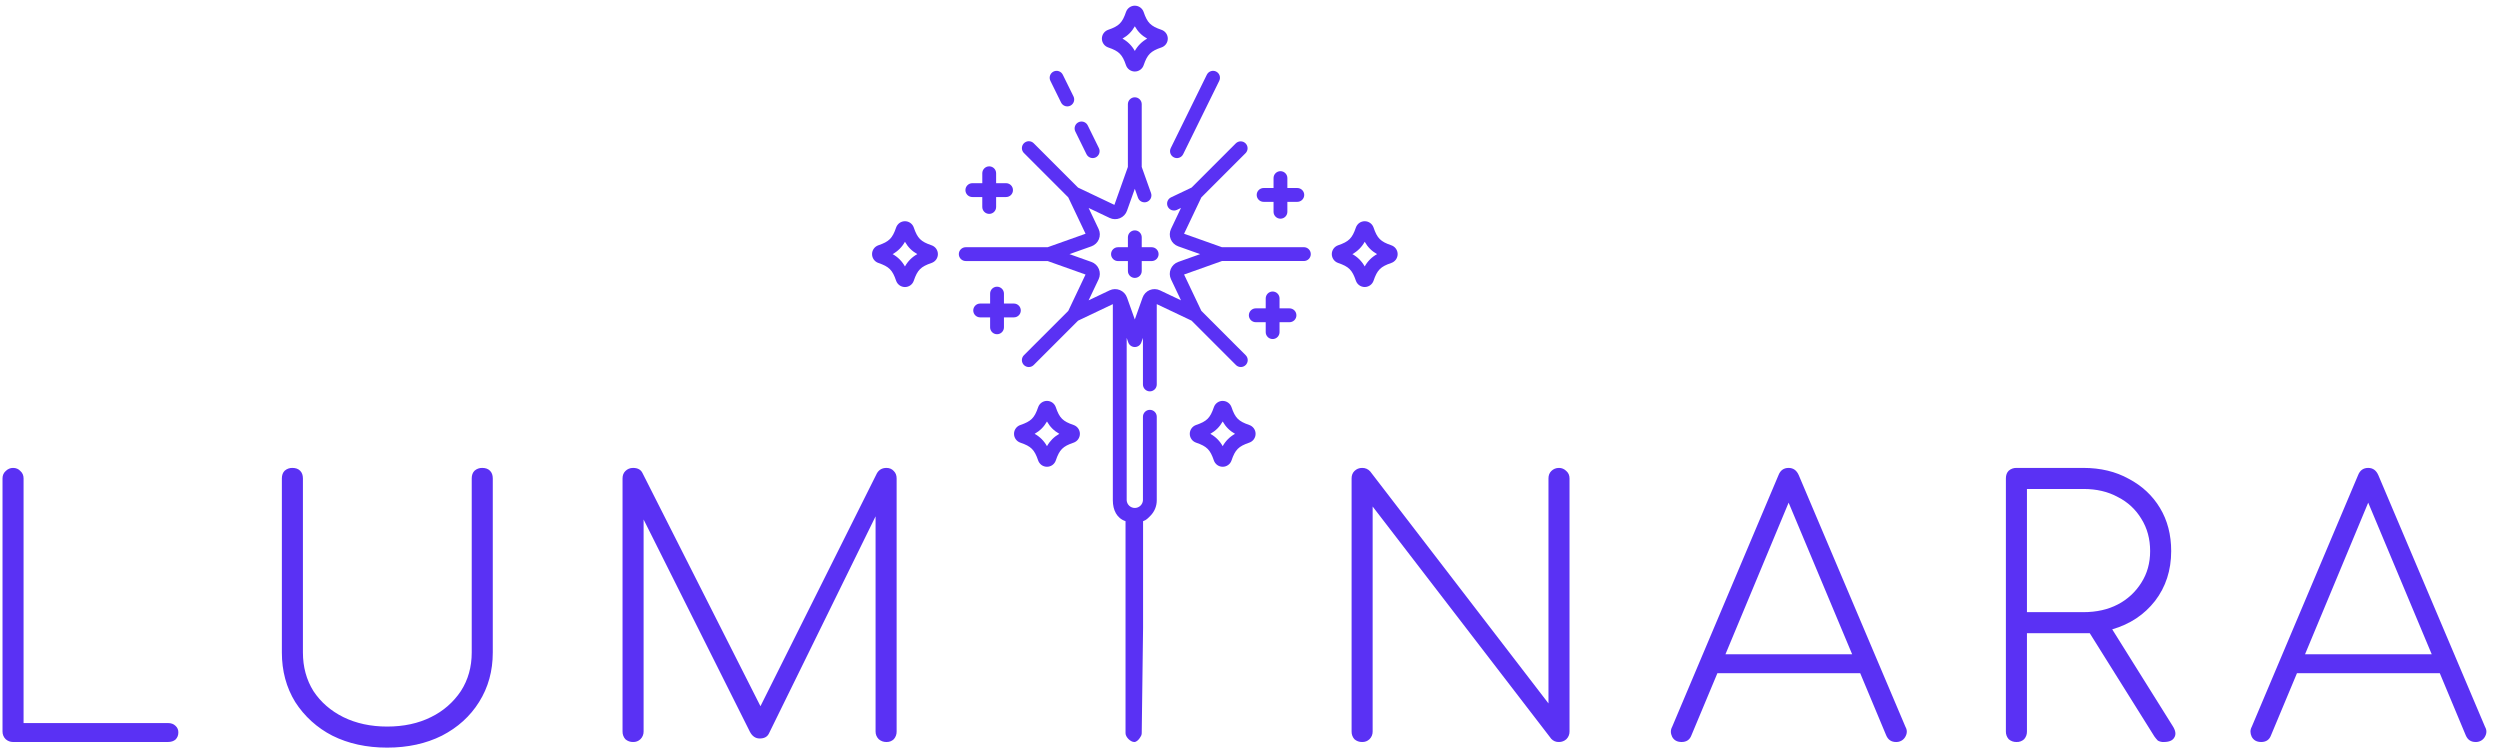 <svg width="301" height="91" viewBox="0 0 301 91" fill="none" xmlns="http://www.w3.org/2000/svg">
<g clip-path="url(#clip0_828_21565)">
<path d="M1.571 89.337C1.233 89.337 0.937 89.223 0.683 88.999C0.56 88.878 0.462 88.733 0.397 88.573C0.331 88.413 0.299 88.242 0.303 88.069V57.604C0.303 57.237 0.43 56.941 0.683 56.717C0.937 56.464 1.233 56.337 1.571 56.337C1.936 56.337 2.232 56.464 2.458 56.717C2.711 56.941 2.838 57.237 2.838 57.604V87.055H20.204C20.599 87.055 20.908 87.165 21.134 87.393C21.246 87.493 21.335 87.618 21.394 87.756C21.452 87.895 21.479 88.045 21.472 88.196C21.472 88.534 21.36 88.813 21.134 89.041C20.908 89.237 20.599 89.337 20.204 89.337H1.571ZM46.613 90.013C44.133 90.013 41.935 89.533 40.021 88.576C38.195 87.646 36.649 86.246 35.542 84.52C34.471 82.771 33.937 80.787 33.937 78.562V57.604C33.937 57.207 34.049 56.899 34.275 56.675C34.531 56.449 34.863 56.328 35.204 56.337C35.597 56.337 35.908 56.447 36.134 56.675C36.358 56.899 36.472 57.207 36.472 57.604V78.562C36.472 80.307 36.895 81.858 37.74 83.21C38.612 84.532 39.81 85.576 41.331 86.337C42.88 87.097 44.64 87.478 46.613 87.478C48.611 87.478 50.373 87.097 51.895 86.337C53.349 85.633 54.589 84.554 55.486 83.21C56.359 81.858 56.796 80.307 56.796 78.562V57.604C56.796 57.207 56.908 56.899 57.134 56.675C57.39 56.449 57.722 56.328 58.064 56.337C58.456 56.337 58.767 56.447 58.993 56.675C59.217 56.899 59.331 57.207 59.331 57.604V78.562C59.331 80.787 58.782 82.771 57.683 84.52C56.612 86.237 55.118 87.59 53.204 88.576C51.288 89.533 49.091 90.013 46.613 90.013ZM76.222 89.337C75.88 89.346 75.548 89.225 75.292 88.999C75.066 88.743 74.945 88.411 74.954 88.069V57.604C74.954 57.237 75.066 56.941 75.292 56.717C75.546 56.464 75.856 56.337 76.222 56.337C76.786 56.337 77.166 56.548 77.363 56.971L91.56 85.027L105.588 56.971C105.842 56.548 106.222 56.337 106.729 56.337C107.095 56.337 107.39 56.464 107.616 56.717C107.842 56.941 107.954 57.237 107.954 57.604V88.069C107.963 88.411 107.842 88.743 107.616 88.999C107.499 89.112 107.36 89.201 107.208 89.259C107.055 89.317 106.892 89.344 106.729 89.337C106.388 89.346 106.055 89.225 105.799 88.999C105.676 88.878 105.578 88.733 105.513 88.573C105.448 88.413 105.416 88.242 105.419 88.069V62.168L92.574 88.323C92.378 88.716 92.01 88.914 91.475 88.914C90.969 88.914 90.573 88.646 90.292 88.111L77.49 62.548V88.069C77.493 88.242 77.461 88.413 77.395 88.573C77.33 88.733 77.233 88.878 77.109 88.999C76.992 89.112 76.853 89.201 76.701 89.259C76.548 89.317 76.385 89.344 76.222 89.337ZM163.999 89.337C163.658 89.346 163.326 89.225 163.07 88.999C162.843 88.743 162.723 88.411 162.732 88.069V57.604C162.732 57.237 162.844 56.941 163.07 56.717C163.323 56.464 163.632 56.337 163.999 56.337C164.183 56.331 164.365 56.367 164.533 56.44C164.7 56.513 164.85 56.622 164.971 56.759L186.436 84.689V57.604C186.436 57.237 186.548 56.941 186.774 56.717C187.028 56.464 187.336 56.337 187.704 56.337C188.042 56.337 188.337 56.464 188.591 56.717C188.845 56.941 188.971 57.237 188.971 57.604V88.069C188.975 88.242 188.943 88.413 188.877 88.573C188.812 88.733 188.714 88.878 188.591 88.999C188.349 89.22 188.032 89.341 187.704 89.337C187.53 89.346 187.357 89.316 187.196 89.251C187.036 89.185 186.891 89.084 186.774 88.957L165.267 60.985V88.069C165.27 88.242 165.238 88.413 165.173 88.573C165.108 88.733 165.01 88.878 164.887 88.999C164.77 89.112 164.631 89.201 164.478 89.259C164.325 89.317 164.163 89.344 163.999 89.337ZM202.463 89.337C201.926 89.337 201.546 89.126 201.322 88.703C201.123 88.28 201.123 87.883 201.322 87.52L214.125 57.224C214.349 56.633 214.759 56.337 215.35 56.337C215.912 56.337 216.322 56.633 216.576 57.224L229.421 87.52C229.645 87.913 229.632 88.323 229.378 88.745C229.265 88.933 229.103 89.087 228.91 89.191C228.716 89.295 228.499 89.345 228.28 89.337C227.716 89.337 227.321 89.069 227.097 88.534L223.97 81.055H206.773L203.646 88.534C203.447 89.069 203.054 89.337 202.463 89.337ZM207.745 78.773H222.998L215.35 60.52L207.745 78.773ZM242.777 89.337C242.436 89.346 242.103 89.225 241.847 88.999C241.621 88.743 241.5 88.411 241.509 88.069V57.604C241.509 57.207 241.621 56.899 241.847 56.675C242.103 56.449 242.436 56.328 242.777 56.337H250.847C252.903 56.337 254.72 56.772 256.298 57.647C257.904 58.492 259.156 59.658 260.059 61.154C260.961 62.645 261.411 64.378 261.411 66.351C261.411 68.658 260.762 70.661 259.467 72.351C258.172 74.011 256.452 75.152 254.312 75.773L261.58 87.393C261.945 87.955 262.017 88.42 261.791 88.787C261.595 89.151 261.172 89.337 260.523 89.337C260.273 89.352 260.023 89.293 259.805 89.168C259.651 89.011 259.509 88.841 259.383 88.661L251.608 76.238H244.045V88.069C244.053 88.411 243.933 88.743 243.706 88.999C243.582 89.115 243.436 89.205 243.276 89.263C243.116 89.321 242.947 89.346 242.777 89.337ZM244.045 73.703H250.847C252.426 73.703 253.805 73.39 254.988 72.773C256.15 72.171 257.128 71.266 257.819 70.154C258.523 69.055 258.876 67.787 258.876 66.351C258.876 64.885 258.523 63.587 257.819 62.464C257.144 61.338 256.162 60.429 254.988 59.844C253.805 59.193 252.426 58.872 250.847 58.872H244.045V73.703ZM272.245 89.337C271.71 89.337 271.33 89.126 271.104 88.703C270.907 88.28 270.907 87.883 271.104 87.52L283.906 57.224C284.133 56.633 284.54 56.337 285.132 56.337C285.696 56.337 286.104 56.633 286.357 57.224L299.202 87.52C299.428 87.913 299.414 88.323 299.16 88.745C299.047 88.933 298.885 89.087 298.692 89.191C298.498 89.295 298.281 89.346 298.061 89.337C297.497 89.337 297.104 89.069 296.878 88.534L293.752 81.055H276.554L273.428 88.534C273.231 89.069 272.836 89.337 272.245 89.337ZM277.526 78.773H292.78L285.132 60.52L277.526 78.773ZM120.041 34.519C119.82 34.519 119.609 34.607 119.452 34.763C119.296 34.919 119.209 35.131 119.209 35.352V36.547H118.013C117.792 36.547 117.58 36.635 117.424 36.791C117.268 36.947 117.18 37.159 117.18 37.38C117.18 37.6 117.268 37.812 117.424 37.968C117.58 38.124 117.792 38.212 118.013 38.212H119.209V39.408C119.209 39.629 119.296 39.841 119.453 39.997C119.609 40.154 119.821 40.241 120.042 40.241C120.263 40.241 120.475 40.154 120.631 39.997C120.788 39.841 120.876 39.629 120.876 39.408V38.212H122.071C122.181 38.212 122.289 38.191 122.39 38.149C122.491 38.108 122.583 38.046 122.661 37.969C122.738 37.892 122.799 37.8 122.841 37.699C122.883 37.597 122.904 37.489 122.904 37.38C122.904 37.159 122.816 36.947 122.66 36.791C122.504 36.635 122.292 36.547 122.071 36.547H120.876V35.352C120.876 35.242 120.854 35.134 120.812 35.032C120.77 34.931 120.708 34.84 120.631 34.762C120.553 34.685 120.461 34.624 120.36 34.582C120.259 34.54 120.151 34.519 120.041 34.519ZM153.225 35.098C153.116 35.098 153.007 35.12 152.906 35.161C152.805 35.203 152.714 35.264 152.636 35.342C152.559 35.419 152.498 35.511 152.456 35.612C152.414 35.713 152.392 35.821 152.392 35.93V37.126H151.197C150.976 37.126 150.764 37.214 150.607 37.37C150.451 37.527 150.363 37.739 150.363 37.96C150.363 38.181 150.451 38.393 150.607 38.549C150.764 38.705 150.976 38.793 151.197 38.793H152.392V39.989C152.392 40.21 152.48 40.421 152.636 40.578C152.792 40.734 153.004 40.821 153.225 40.821C153.446 40.821 153.657 40.734 153.813 40.578C153.969 40.421 154.057 40.21 154.057 39.989V38.793H155.253C155.363 38.794 155.471 38.773 155.573 38.731C155.674 38.689 155.767 38.627 155.844 38.55C155.922 38.472 155.983 38.38 156.025 38.279C156.067 38.177 156.088 38.068 156.087 37.959C156.087 37.849 156.066 37.741 156.024 37.64C155.982 37.538 155.92 37.447 155.843 37.369C155.765 37.292 155.673 37.231 155.572 37.189C155.471 37.147 155.362 37.126 155.253 37.126H154.057V35.93C154.057 35.821 154.036 35.713 153.994 35.612C153.952 35.511 153.891 35.419 153.813 35.342C153.736 35.264 153.644 35.203 153.543 35.161C153.442 35.12 153.334 35.098 153.225 35.098ZM154.999 24.302H156.195C156.416 24.302 156.628 24.215 156.784 24.058C156.94 23.902 157.028 23.691 157.028 23.47C157.028 23.249 156.94 23.037 156.784 22.881C156.628 22.725 156.416 22.637 156.195 22.637H154.999V21.442C154.999 21.221 154.912 21.009 154.756 20.853C154.6 20.697 154.388 20.609 154.167 20.609C153.946 20.609 153.735 20.697 153.578 20.853C153.422 21.009 153.335 21.221 153.335 21.442V22.637H152.139C151.918 22.637 151.706 22.725 151.55 22.881C151.394 23.037 151.307 23.249 151.307 23.47C151.307 23.691 151.394 23.902 151.55 24.058C151.706 24.215 151.918 24.302 152.139 24.302H153.335V25.498C153.335 25.719 153.422 25.93 153.578 26.087C153.735 26.243 153.946 26.33 154.167 26.33C154.388 26.33 154.6 26.243 154.756 26.087C154.912 25.93 154.999 25.719 154.999 25.498V24.302ZM119.099 25.752C119.208 25.752 119.317 25.731 119.418 25.689C119.52 25.648 119.612 25.587 119.689 25.509C119.767 25.432 119.828 25.34 119.87 25.238C119.912 25.137 119.934 25.029 119.933 24.919V23.723H121.129C121.239 23.724 121.347 23.702 121.448 23.66C121.55 23.619 121.642 23.557 121.719 23.48C121.796 23.402 121.858 23.31 121.899 23.208C121.941 23.107 121.962 22.998 121.961 22.889C121.961 22.668 121.874 22.456 121.718 22.3C121.562 22.144 121.35 22.056 121.129 22.056H119.933V20.861C119.933 20.64 119.846 20.428 119.689 20.272C119.533 20.116 119.322 20.028 119.101 20.028C118.88 20.028 118.668 20.116 118.512 20.272C118.356 20.428 118.268 20.64 118.268 20.861V22.056H117.071C116.85 22.056 116.638 22.144 116.481 22.301C116.325 22.457 116.237 22.669 116.237 22.89C116.237 23.111 116.325 23.323 116.481 23.479C116.638 23.636 116.85 23.723 117.071 23.723H118.266V24.919C118.266 25.378 118.638 25.752 119.099 25.752ZM165.375 27.393C165.299 27.172 165.155 26.98 164.965 26.844C164.774 26.708 164.546 26.635 164.312 26.635C164.078 26.635 163.85 26.708 163.66 26.844C163.469 26.98 163.326 27.172 163.249 27.393C162.806 28.69 162.404 29.09 161.107 29.533C160.886 29.609 160.694 29.753 160.558 29.943C160.422 30.134 160.349 30.362 160.349 30.596C160.349 30.83 160.422 31.058 160.558 31.249C160.694 31.439 160.886 31.582 161.107 31.659C162.406 32.102 162.806 32.502 163.249 33.799C163.326 34.02 163.469 34.212 163.66 34.348C163.85 34.484 164.078 34.557 164.312 34.557C164.546 34.557 164.774 34.484 164.965 34.348C165.155 34.212 165.299 34.02 165.375 33.799C165.818 32.502 166.218 32.1 167.515 31.659C167.737 31.583 167.93 31.441 168.067 31.25C168.204 31.059 168.277 30.831 168.277 30.596C168.277 30.361 168.204 30.133 168.067 29.942C167.93 29.751 167.737 29.608 167.515 29.533C166.216 29.09 165.816 28.69 165.375 27.393ZM165.797 30.596C165.172 30.941 164.657 31.456 164.312 32.081C163.966 31.456 163.451 30.941 162.825 30.596C163.451 30.251 163.967 29.735 164.312 29.109C164.682 29.761 165.147 30.226 165.797 30.596ZM108.958 34.561C109.192 34.561 109.42 34.488 109.61 34.352C109.801 34.215 109.943 34.023 110.018 33.801C110.462 32.502 110.864 32.102 112.161 31.659C112.383 31.583 112.576 31.441 112.713 31.25C112.85 31.059 112.923 30.831 112.923 30.596C112.923 30.361 112.85 30.133 112.713 29.942C112.576 29.751 112.383 29.608 112.161 29.533C110.861 29.09 110.462 28.69 110.018 27.393C109.942 27.172 109.799 26.98 109.608 26.844C109.418 26.708 109.19 26.635 108.956 26.635C108.722 26.635 108.494 26.708 108.303 26.844C108.113 26.98 107.969 27.172 107.893 27.393C107.449 28.69 107.05 29.092 105.753 29.533C105.532 29.609 105.34 29.753 105.204 29.943C105.068 30.134 104.995 30.362 104.995 30.596C104.995 30.83 105.068 31.058 105.204 31.249C105.34 31.439 105.532 31.582 105.753 31.659C107.05 32.102 107.452 32.504 107.893 33.801C108.049 34.255 108.478 34.561 108.958 34.561ZM107.471 30.596C108.096 30.251 108.611 29.736 108.956 29.111C109.326 29.761 109.792 30.226 110.443 30.596C109.817 30.941 109.301 31.457 108.956 32.083C108.611 31.457 108.096 30.941 107.471 30.596ZM147.212 48.266C146.977 48.266 146.749 48.34 146.558 48.477C146.368 48.614 146.225 48.807 146.149 49.029C145.706 50.328 145.304 50.728 144.007 51.169C143.786 51.245 143.594 51.389 143.458 51.579C143.322 51.77 143.249 51.998 143.249 52.232C143.249 52.466 143.322 52.694 143.458 52.885C143.594 53.075 143.786 53.218 144.007 53.294C145.307 53.738 145.706 54.14 146.149 55.437C146.225 55.659 146.368 55.852 146.558 55.989C146.749 56.126 146.978 56.199 147.212 56.199C147.447 56.199 147.675 56.126 147.866 55.989C148.057 55.852 148.2 55.659 148.275 55.437C148.718 54.138 149.118 53.738 150.415 53.294C150.636 53.218 150.828 53.075 150.964 52.885C151.1 52.694 151.173 52.466 151.173 52.232C151.173 51.998 151.1 51.77 150.964 51.579C150.828 51.389 150.636 51.245 150.415 51.169C149.118 50.725 148.716 50.328 148.275 49.029C148.199 48.807 148.056 48.615 147.865 48.478C147.675 48.342 147.446 48.269 147.212 48.269V48.266ZM148.697 52.234C148.072 52.579 147.557 53.094 147.212 53.719C146.867 53.093 146.351 52.578 145.725 52.234C146.376 51.862 146.842 51.397 147.212 50.747C147.582 51.397 148.047 51.864 148.697 52.234ZM124.993 55.437C125.068 55.659 125.211 55.852 125.402 55.989C125.593 56.126 125.821 56.199 126.056 56.199C126.29 56.199 126.519 56.126 126.71 55.989C126.9 55.852 127.043 55.659 127.118 55.437C127.562 54.138 127.961 53.738 129.259 53.297C129.481 53.221 129.673 53.078 129.81 52.887C129.946 52.696 130.02 52.467 130.02 52.233C130.02 51.998 129.946 51.77 129.81 51.579C129.673 51.388 129.481 51.245 129.259 51.169C127.961 50.728 127.56 50.328 127.118 49.029C127.043 48.807 126.9 48.614 126.71 48.477C126.519 48.34 126.29 48.267 126.056 48.267C125.821 48.267 125.593 48.34 125.402 48.477C125.211 48.614 125.068 48.807 124.993 49.029C124.549 50.328 124.148 50.728 122.853 51.169C122.63 51.244 122.436 51.387 122.299 51.578C122.161 51.769 122.088 51.998 122.088 52.233C122.088 52.468 122.161 52.697 122.299 52.888C122.436 53.079 122.63 53.222 122.853 53.297C124.15 53.738 124.549 54.138 124.993 55.437ZM124.571 52.232C125.219 51.862 125.686 51.397 126.056 50.747C126.426 51.397 126.89 51.862 127.541 52.232C127.231 52.405 126.946 52.62 126.694 52.87C126.444 53.123 126.229 53.408 126.056 53.719C125.71 53.093 125.197 52.577 124.571 52.232Z" fill="#5A31F4"/>
<path d="M147.127 29.765L142.562 28.142L144.643 23.765L149.981 18.424C150.131 18.266 150.212 18.057 150.21 17.84C150.207 17.623 150.119 17.416 149.966 17.262C149.812 17.109 149.605 17.022 149.388 17.019C149.172 17.016 148.962 17.098 148.805 17.247L143.464 22.586L140.992 23.762C140.792 23.857 140.639 24.027 140.565 24.235C140.491 24.443 140.502 24.672 140.597 24.872C140.692 25.071 140.862 25.225 141.07 25.299C141.278 25.373 141.507 25.361 141.706 25.267L142.192 25.034L140.988 27.569C140.897 27.762 140.847 27.971 140.842 28.184C140.836 28.397 140.876 28.609 140.957 28.805C141.039 29.002 141.161 29.18 141.315 29.326C141.47 29.473 141.653 29.585 141.854 29.657L144.497 30.597L141.852 31.539C141.651 31.61 141.468 31.723 141.314 31.87C141.16 32.016 141.038 32.193 140.957 32.39C140.875 32.586 140.836 32.798 140.841 33.01C140.847 33.223 140.897 33.432 140.988 33.624L142.192 36.16L139.657 34.955C139.465 34.864 139.255 34.814 139.043 34.809C138.83 34.804 138.619 34.843 138.422 34.924C138.226 35.006 138.049 35.127 137.902 35.282C137.755 35.436 137.643 35.619 137.572 35.819L136.631 38.465L135.689 35.817C135.617 35.617 135.504 35.435 135.358 35.281C135.211 35.127 135.034 35.006 134.837 34.925C134.641 34.843 134.43 34.804 134.217 34.809C134.005 34.815 133.796 34.864 133.604 34.955L131.069 36.16L132.273 33.624C132.364 33.432 132.414 33.223 132.419 33.01C132.425 32.798 132.385 32.586 132.304 32.39C132.223 32.193 132.101 32.016 131.947 31.87C131.792 31.723 131.609 31.61 131.409 31.539L128.764 30.597L131.411 29.657C131.611 29.585 131.794 29.472 131.947 29.325C132.101 29.179 132.223 29.002 132.304 28.805C132.385 28.609 132.424 28.398 132.419 28.185C132.414 27.973 132.364 27.764 132.273 27.572L131.069 25.036L133.604 26.241C133.796 26.332 134.005 26.382 134.218 26.387C134.431 26.392 134.642 26.353 134.838 26.272C135.035 26.19 135.212 26.068 135.359 25.914C135.505 25.76 135.618 25.577 135.689 25.377L136.631 22.731L137.012 23.805C137.086 24.013 137.239 24.184 137.439 24.279C137.639 24.374 137.868 24.386 138.076 24.312C138.285 24.238 138.455 24.084 138.551 23.884C138.646 23.685 138.657 23.455 138.584 23.247L137.464 20.101V12.548C137.464 12.327 137.376 12.115 137.22 11.959C137.063 11.803 136.851 11.715 136.63 11.715C136.409 11.715 136.197 11.803 136.041 11.959C135.885 12.115 135.797 12.327 135.797 12.548V20.101L134.174 24.667L129.797 22.586L124.458 17.247C124.381 17.169 124.289 17.108 124.188 17.066C124.087 17.024 123.979 17.003 123.869 17.002C123.76 17.002 123.652 17.024 123.551 17.066C123.45 17.107 123.358 17.169 123.28 17.246C123.203 17.323 123.141 17.415 123.1 17.516C123.058 17.617 123.036 17.725 123.036 17.834C123.036 17.944 123.057 18.052 123.099 18.153C123.141 18.254 123.202 18.346 123.279 18.424L128.62 23.765L130.701 28.142L126.136 29.765H116.276C116.055 29.765 115.843 29.852 115.687 30.008C115.531 30.164 115.443 30.376 115.443 30.597C115.443 30.818 115.531 31.029 115.687 31.186C115.843 31.342 116.055 31.429 116.276 31.429H126.136L130.699 33.054L128.62 37.431L123.279 42.77C123.123 42.926 123.035 43.139 123.035 43.36C123.035 43.581 123.123 43.793 123.279 43.949C123.436 44.105 123.648 44.193 123.869 44.193C124.09 44.193 124.302 44.105 124.458 43.949L129.799 38.608L133.986 36.618V60.242C133.986 61.408 134.462 62.399 135.514 62.75V88.281C135.514 88.742 136.11 89.338 136.57 89.338C136.798 89.338 137.045 89.124 137.219 88.871C137.345 88.689 137.464 88.512 137.464 88.281L137.626 75.603V62.75C138.019 62.619 138.212 62.397 138.499 62.11C138.979 61.632 139.274 60.969 139.274 60.242V50.177C139.274 49.956 139.187 49.745 139.031 49.589C138.874 49.432 138.663 49.345 138.442 49.345C138.221 49.345 138.009 49.432 137.853 49.589C137.697 49.745 137.61 49.956 137.61 50.177V60.242C137.593 60.49 137.483 60.723 137.301 60.893C137.12 61.063 136.88 61.158 136.631 61.158C136.383 61.158 136.143 61.063 135.961 60.893C135.78 60.723 135.67 60.49 135.653 60.242V40.683L135.845 41.228C135.903 41.39 136.009 41.531 136.15 41.63C136.29 41.73 136.458 41.783 136.63 41.783C136.803 41.783 136.97 41.73 137.111 41.63C137.252 41.531 137.358 41.39 137.415 41.228L137.61 40.683V46.288C137.61 46.508 137.697 46.72 137.853 46.876C138.009 47.032 138.221 47.12 138.442 47.12C138.663 47.12 138.874 47.032 139.031 46.876C139.187 46.72 139.274 46.508 139.274 46.288V36.616L143.464 38.606L148.805 43.947C148.961 44.103 149.173 44.191 149.394 44.19C149.615 44.19 149.826 44.102 149.982 43.946C150.139 43.789 150.226 43.578 150.226 43.357C150.226 43.136 150.138 42.924 149.981 42.768L144.643 37.429L142.562 33.052L147.125 31.427H156.987C157.208 31.427 157.42 31.34 157.576 31.183C157.732 31.027 157.819 30.816 157.819 30.595C157.819 30.374 157.732 30.162 157.576 30.006C157.42 29.85 157.208 29.762 156.987 29.762H147.127V29.765Z" fill="#5A31F4"/>
<path d="M136.633 27.737C136.412 27.737 136.2 27.825 136.044 27.981C135.888 28.137 135.8 28.349 135.8 28.57V29.766H134.604C134.383 29.766 134.171 29.853 134.015 30.01C133.859 30.166 133.771 30.378 133.771 30.599C133.771 30.82 133.859 31.032 134.015 31.188C134.171 31.345 134.383 31.433 134.604 31.433H135.8V32.628C135.8 32.849 135.888 33.061 136.044 33.217C136.2 33.373 136.412 33.461 136.633 33.461C136.853 33.461 137.065 33.373 137.221 33.217C137.377 33.061 137.465 32.849 137.465 32.628V31.433H138.661C138.882 31.433 139.094 31.345 139.25 31.188C139.406 31.032 139.494 30.82 139.494 30.599C139.494 30.378 139.406 30.166 139.25 30.01C139.094 29.853 138.882 29.766 138.661 29.766H137.465V28.57C137.465 28.349 137.377 28.137 137.221 27.981C137.065 27.825 136.853 27.737 136.633 27.737ZM128.869 12.725C129.067 12.627 129.218 12.455 129.289 12.246C129.361 12.037 129.346 11.808 129.249 11.609L127.96 8.994C127.863 8.796 127.69 8.644 127.481 8.573C127.272 8.502 127.044 8.517 126.846 8.614C126.648 8.712 126.496 8.884 126.425 9.093C126.354 9.302 126.369 9.531 126.466 9.729L127.753 12.344C127.801 12.443 127.868 12.531 127.95 12.603C128.033 12.675 128.128 12.731 128.232 12.766C128.336 12.801 128.445 12.816 128.554 12.809C128.664 12.802 128.77 12.773 128.869 12.725ZM131.928 18.949C132.125 18.851 132.276 18.678 132.348 18.469C132.419 18.26 132.405 18.032 132.308 17.833L130.962 15.097C130.914 14.999 130.847 14.912 130.765 14.839C130.683 14.767 130.587 14.712 130.484 14.677C130.38 14.642 130.271 14.627 130.162 14.634C130.052 14.641 129.946 14.67 129.848 14.718C129.75 14.766 129.662 14.833 129.59 14.915C129.518 14.998 129.463 15.093 129.427 15.197C129.392 15.3 129.378 15.41 129.385 15.519C129.392 15.628 129.42 15.734 129.469 15.832L130.814 18.568C130.912 18.766 131.084 18.918 131.292 18.989C131.501 19.06 131.73 19.046 131.928 18.949ZM141.335 18.949C141.434 18.997 141.54 19.026 141.65 19.033C141.759 19.04 141.868 19.025 141.972 18.99C142.076 18.955 142.171 18.899 142.253 18.827C142.336 18.755 142.403 18.667 142.451 18.568L146.799 9.729C146.896 9.531 146.911 9.302 146.84 9.092C146.768 8.883 146.617 8.711 146.419 8.613C146.22 8.516 145.991 8.501 145.782 8.573C145.573 8.644 145.401 8.795 145.303 8.994L140.957 17.833C140.909 17.931 140.88 18.038 140.873 18.147C140.866 18.257 140.881 18.366 140.916 18.47C140.951 18.573 141.007 18.669 141.079 18.751C141.151 18.833 141.239 18.901 141.338 18.949H141.335ZM136.633 0.685C136.398 0.684 136.17 0.758 135.979 0.894C135.789 1.031 135.645 1.223 135.57 1.445C135.126 2.744 134.727 3.144 133.43 3.587C133.208 3.663 133.015 3.806 132.878 3.996C132.741 4.187 132.667 4.415 132.667 4.65C132.667 4.885 132.741 5.113 132.878 5.304C133.015 5.495 133.208 5.638 133.43 5.713C134.727 6.156 135.128 6.556 135.57 7.853C135.646 8.074 135.789 8.266 135.98 8.402C136.17 8.538 136.399 8.611 136.633 8.611C136.867 8.611 137.095 8.538 137.285 8.402C137.476 8.266 137.619 8.074 137.695 7.853C138.139 6.556 138.538 6.154 139.835 5.713C140.059 5.639 140.253 5.496 140.391 5.305C140.528 5.115 140.602 4.885 140.602 4.65C140.602 4.415 140.528 4.186 140.391 3.995C140.253 3.804 140.059 3.662 139.835 3.587C138.538 3.144 138.139 2.744 137.695 1.447C137.62 1.226 137.476 1.033 137.286 0.897C137.095 0.76 136.867 0.685 136.633 0.685ZM138.12 4.65C137.494 4.995 136.978 5.51 136.633 6.135C136.288 5.51 135.773 4.995 135.147 4.65C135.798 4.28 136.263 3.816 136.633 3.165C137.002 3.816 137.467 4.28 138.12 4.65Z" fill="#5A31F4"/>
</g>
<defs>
<clipPath id="clip0_828_21565">
<rect width="300" height="90.845" fill="white" transform="translate(0.303 0.077)"/>
</clipPath>
</defs>
</svg>
